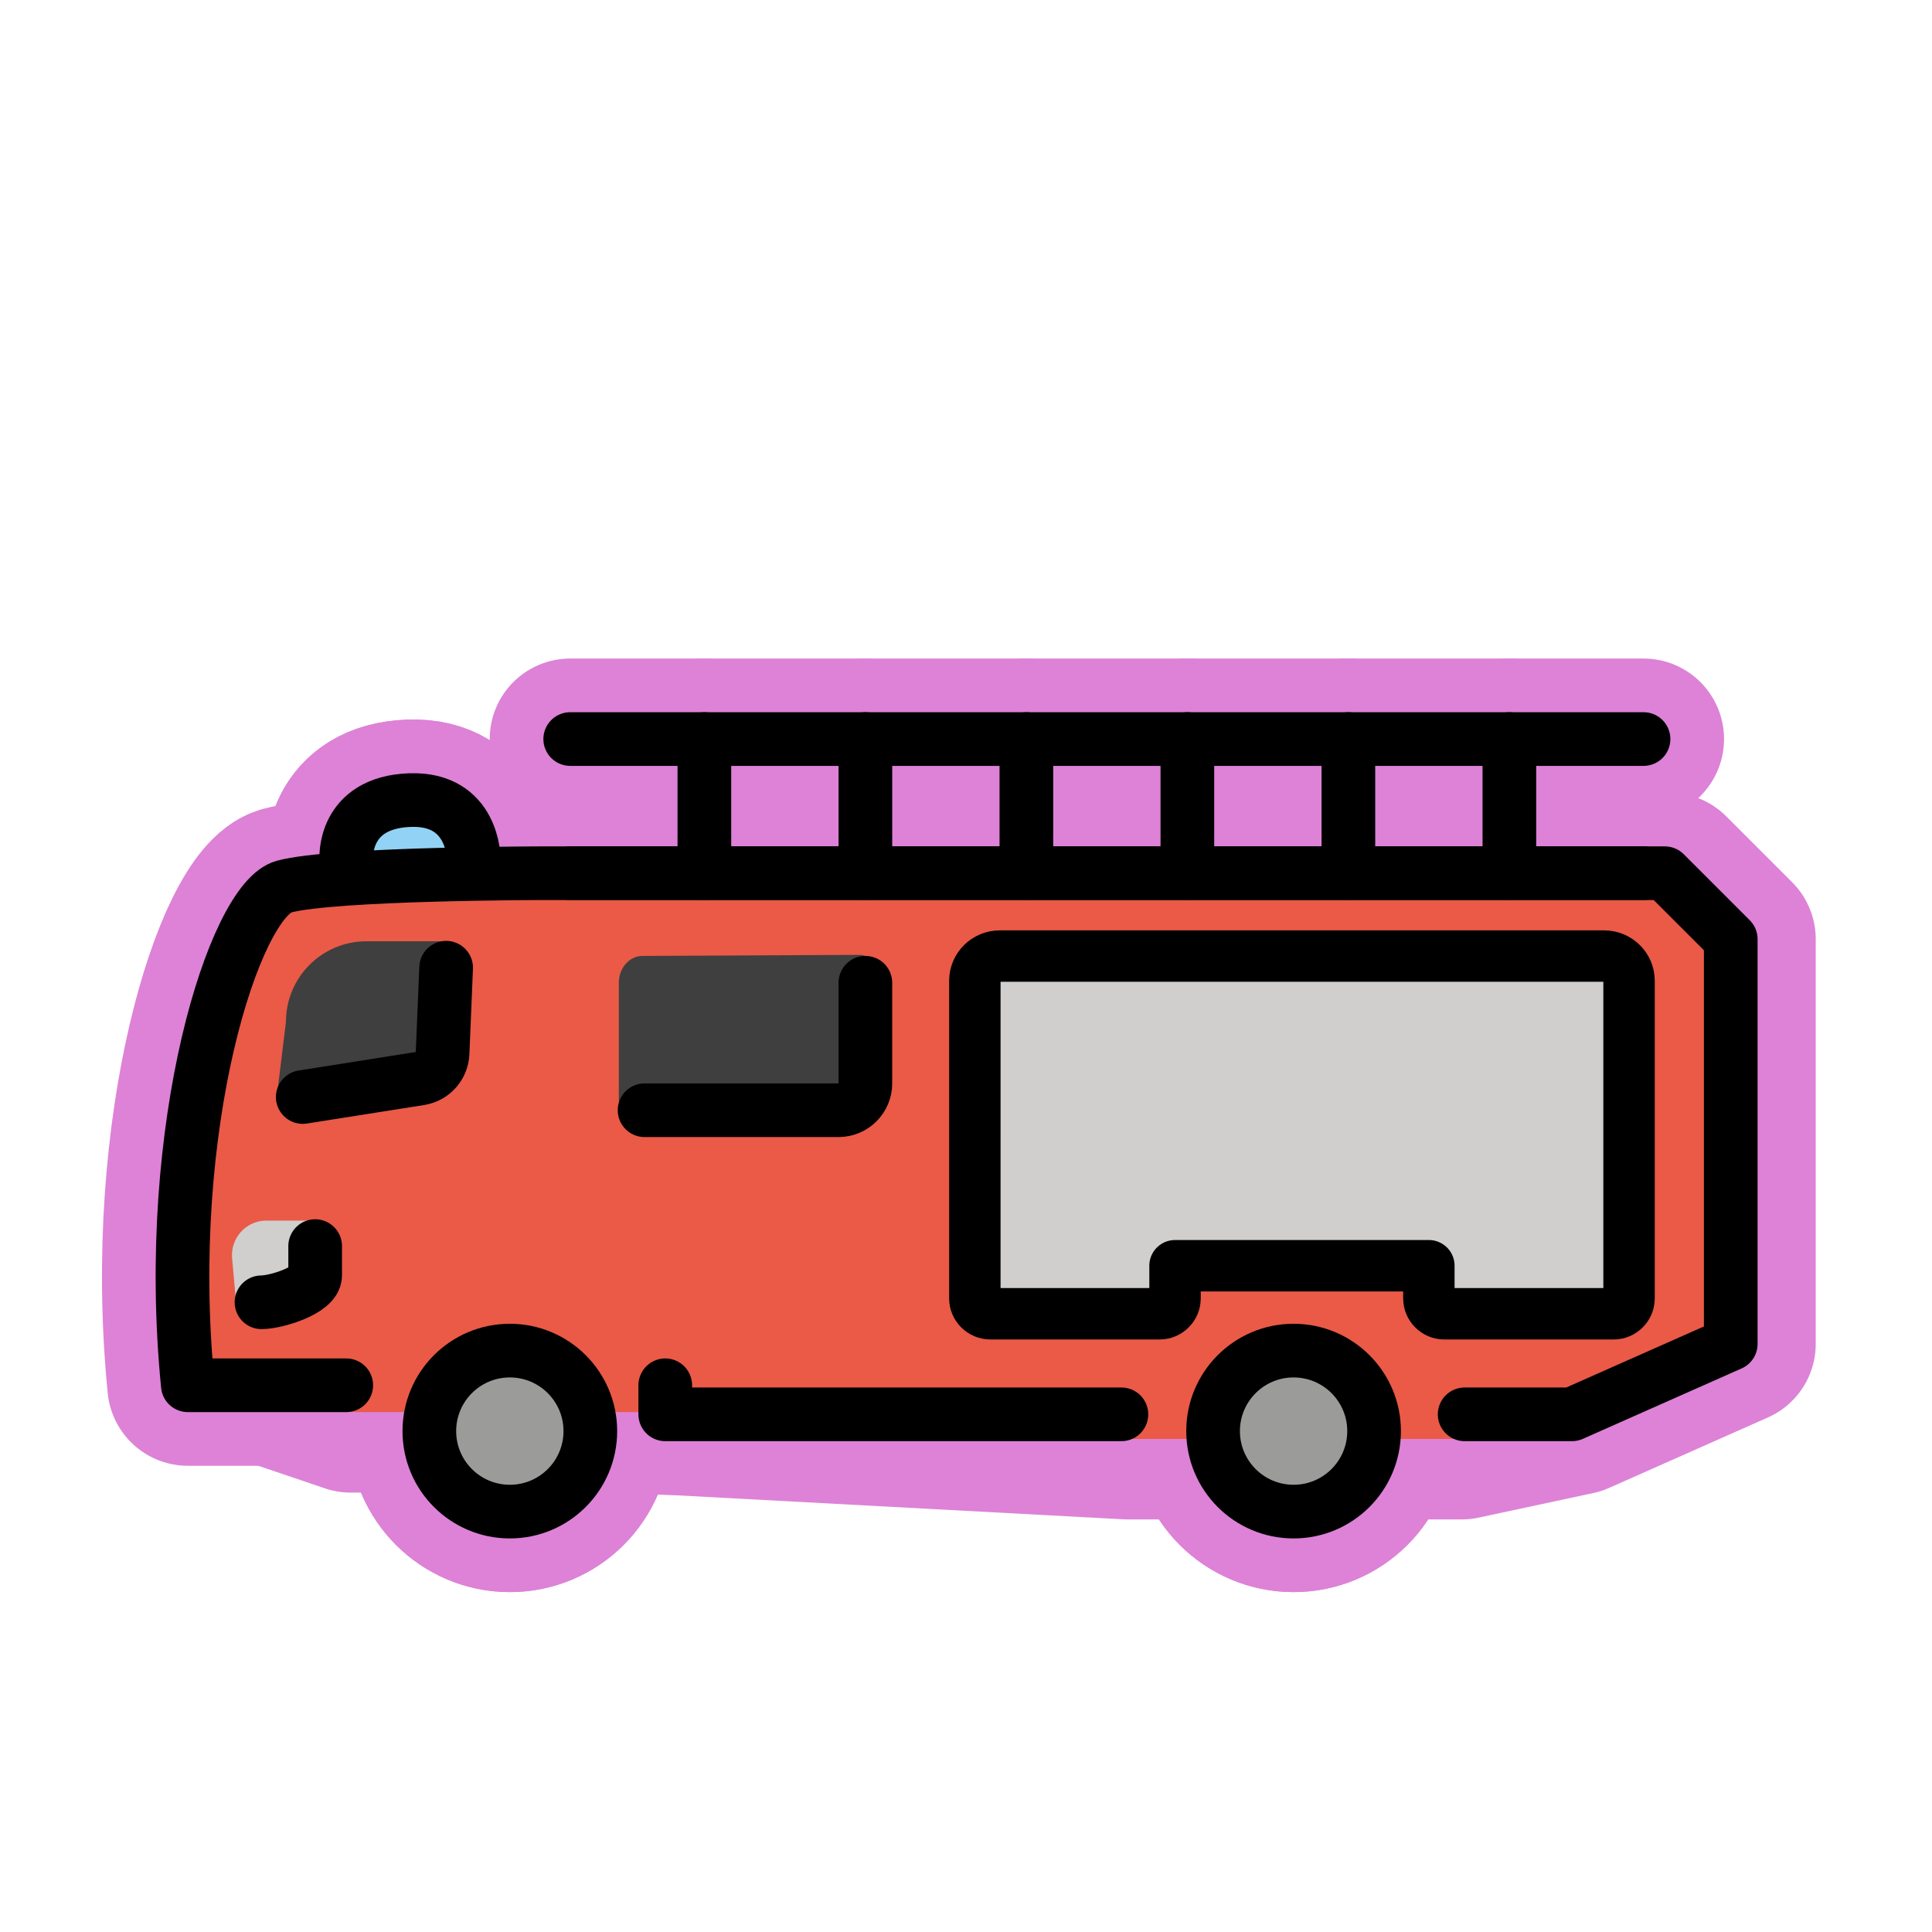<svg id="emoji" viewBox="0 0 72 72" xmlns="http://www.w3.org/2000/svg">
  
  
  
  
  
<g id="white-padding"><g id="color">
    <path fill="#dd82d7" stroke="#dd82d7" d="M54.469,53.625l4.281-0.917l5.917-2.625V35l-2.458-2.458H20.5c0,0-7.917,0-9.75,0.5 c-1.833,0.5-4.542,7.917-3.583,17.583l5.904,2h11.888v0.083l17.073,0.917Z" stroke-width="6" stroke-linecap="round" stroke-linejoin="round"></path>
    <path fill="#dd82d7" stroke="#dd82d7" d="M23.062,36.625v4.359c0,0.552,0.395,1,0.882,1l7.499-0.609c0.487,0,0.882-0.448,0.882-1 l0.57-3.79c0-0.552-0.395-1-0.882-1l-8.069,0.04C23.457,35.625,23.062,36.073,23.062,36.625z" stroke-width="6" stroke-linecap="round" stroke-linejoin="round"></path>
    <path fill="#dd82d7" stroke="#dd82d7" stroke-linecap="round" stroke-linejoin="round" stroke-miterlimit="10" stroke-width="6" d="M12.905,32.005c0,0-0.144-2.099,2.375-2.188c2.375-0.083,2.375,2.188,2.375,2.188Z"></path>
    <circle cx="19" cy="53.333" r="3" fill="#dd82d7" stroke="#dd82d7" stroke-miterlimit="10" stroke-width="6" stroke-linecap="round" stroke-linejoin="round"></circle>
    <path fill="#dd82d7" stroke="#dd82d7" d="M16.758,35.078h-3.101c-1.657,0-3,1.343-3,3l-0.367,2.995l5.836-1.12L16.758,35.078z" stroke-width="6" stroke-linecap="round" stroke-linejoin="round"></path>
    <circle cx="48.208" cy="53.333" r="3" fill="#dd82d7" stroke="#dd82d7" stroke-miterlimit="10" stroke-width="6" stroke-linecap="round" stroke-linejoin="round"></circle>
    <path fill="#dd82d7" stroke="#dd82d7" stroke-linecap="round" stroke-linejoin="round" stroke-miterlimit="10" stroke-width="6" d="M24.021,41.375H31.25c0.552,0,1-0.448,1-1v-3.75Z"></path>
    <path fill="#dd82d7" stroke="#dd82d7" stroke-linecap="round" stroke-linejoin="round" stroke-miterlimit="10" stroke-width="6" d="M60.71,36.55v11.84c0,0.31-0.26,0.57-0.57,0.57h-6.32c-0.31,0-0.57-0.26-0.57-0.57v-1.22h-9.46v1.22 c0,0.31-0.26,0.57-0.57,0.57h-6.31c-0.32,0-0.58-0.26-0.58-0.57V36.55c0-0.51,0.42-0.92,0.93-0.92h22.52 C60.29,35.63,60.71,36.04,60.71,36.55z"></path>
    <path fill="#dd82d7" stroke="#dd82d7" d="M9.924,45.488h1.954c0.267,0.283-0.547,0.578-0.547,1.29v1.411 c0,0.713-0.573,1.291-1.279,1.291h-0.001c-0.661,0-1.214-0.509-1.274-1.174l-0.127-1.412 C8.582,46.14,9.172,45.488,9.924,45.488z" stroke-width="6" stroke-linecap="round" stroke-linejoin="round"></path>
  </g><g id="hair"></g><g id="skin"></g><g id="skin-shadow"></g><g id="line">
    <polyline fill="none" stroke="#dd82d7" stroke-linecap="round" stroke-linejoin="round" stroke-miterlimit="10" stroke-width="6" points="24.792,51.625 24.792,52.708 41.792,52.708"></polyline>
    <path fill="none" stroke="#dd82d7" stroke-linecap="round" stroke-linejoin="round" stroke-miterlimit="10" stroke-width="6" d="M54.583,52.708h4l5.917-2.625V35l-2.458-2.458H20.333c0,0-7.917,0-9.75,0.5C8.75,33.542,6.042,41.958,7,51.625h5.904"></path>
    <path fill="none" stroke="#dd82d7" stroke-linecap="round" stroke-linejoin="round" stroke-miterlimit="10" stroke-width="6" d="M12.905,32.005c0,0-0.144-2.099,2.375-2.188c2.375-0.083,2.375,2.188,2.375,2.188"></path>
    <circle cx="19" cy="53.333" r="3" fill="none" stroke="#dd82d7" stroke-miterlimit="10" stroke-width="6" stroke-linecap="round" stroke-linejoin="round"></circle>
    <circle cx="48.208" cy="53.333" r="3" fill="none" stroke="#dd82d7" stroke-miterlimit="10" stroke-width="6" stroke-linecap="round" stroke-linejoin="round"></circle>
    <path fill="none" stroke="#dd82d7" stroke-linecap="round" stroke-linejoin="round" stroke-miterlimit="10" stroke-width="6" d="M11.283,40.883l4.368-0.69c0.471-0.074,0.824-0.47,0.843-0.947l0.132-3.182"></path>
    <path fill="none" stroke="#dd82d7" stroke-linecap="round" stroke-linejoin="round" stroke-miterlimit="10" stroke-width="6" d="M24.021,41.375H31.25c0.552,0,1-0.448,1-1v-3.75"></path>
    <path fill="none" stroke="#dd82d7" stroke-linecap="round" stroke-linejoin="round" stroke-miterlimit="10" stroke-width="6" d="M60.71,36.55v11.84c0,0.31-0.26,0.57-0.57,0.57h-6.32c-0.31,0-0.57-0.26-0.57-0.57v-1.22h-9.46v1.22 c0,0.31-0.26,0.57-0.57,0.57h-6.31c-0.32,0-0.58-0.26-0.58-0.57V36.55c0-0.51,0.42-0.92,0.93-0.92h22.52 C60.29,35.63,60.71,36.04,60.71,36.55z"></path>
    <line x1="61.25" x2="21.25" y1="32.542" y2="32.542" fill="none" stroke="#dd82d7" stroke-linecap="round" stroke-linejoin="round" stroke-miterlimit="10" stroke-width="6"></line>
    <line x1="61.25" x2="21.25" y1="27.542" y2="27.542" fill="none" stroke="#dd82d7" stroke-linecap="round" stroke-linejoin="round" stroke-miterlimit="10" stroke-width="6"></line>
    <line x1="26.25" x2="26.25" y1="32.542" y2="27.542" fill="none" stroke="#dd82d7" stroke-linecap="round" stroke-linejoin="round" stroke-miterlimit="10" stroke-width="6"></line>
    <line x1="32.25" x2="32.25" y1="32.542" y2="27.542" fill="none" stroke="#dd82d7" stroke-linecap="round" stroke-linejoin="round" stroke-miterlimit="10" stroke-width="6"></line>
    <line x1="38.25" x2="38.25" y1="32.542" y2="27.542" fill="none" stroke="#dd82d7" stroke-linecap="round" stroke-linejoin="round" stroke-miterlimit="10" stroke-width="6"></line>
    <line x1="56.25" x2="56.25" y1="32.542" y2="27.542" fill="none" stroke="#dd82d7" stroke-linecap="round" stroke-linejoin="round" stroke-miterlimit="10" stroke-width="6"></line>
    <line x1="50.25" x2="50.25" y1="32.542" y2="27.542" fill="none" stroke="#dd82d7" stroke-linecap="round" stroke-linejoin="round" stroke-miterlimit="10" stroke-width="6"></line>
    <line x1="44.25" x2="44.25" y1="32.542" y2="27.542" fill="none" stroke="#dd82d7" stroke-linecap="round" stroke-linejoin="round" stroke-miterlimit="10" stroke-width="6"></line>
    <path fill="none" stroke="#dd82d7" stroke-linecap="round" stroke-linejoin="round" stroke-miterlimit="10" stroke-width="6" d="M11.745,46.438v1.094c0,0.552-1.448,1-2,1H9.745"></path>
  </g></g><g id="emoji-original"><g id="color">
    <path fill="#ea5a47" stroke="none" d="M54.469,53.625l4.281-0.917l5.917-2.625V35l-2.458-2.458H20.5c0,0-7.917,0-9.75,0.5 c-1.833,0.5-4.542,7.917-3.583,17.583l5.904,2h11.888v0.083l17.073,0.917"></path>
    <path fill="#3f3f3f" stroke="none" d="M23.062,36.625v4.359c0,0.552,0.395,1,0.882,1l7.499-0.609c0.487,0,0.882-0.448,0.882-1 l0.57-3.79c0-0.552-0.395-1-0.882-1l-8.069,0.04C23.457,35.625,23.062,36.073,23.062,36.625z"></path>
    <path fill="#92d3f5" stroke="none" stroke-linecap="round" stroke-linejoin="round" stroke-miterlimit="10" stroke-width="2" d="M12.905,32.005c0,0-0.144-2.099,2.375-2.188c2.375-0.083,2.375,2.188,2.375,2.188"></path>
    <circle cx="19" cy="53.333" r="3" fill="#9b9b9a" stroke="none" stroke-miterlimit="10" stroke-width="2"></circle>
    <path fill="#3f3f3f" stroke="none" d="M16.758,35.078h-3.101c-1.657,0-3,1.343-3,3l-0.367,2.995l5.836-1.12L16.758,35.078z"></path>
    <circle cx="48.208" cy="53.333" r="3" fill="#9b9b9a" stroke="none" stroke-miterlimit="10" stroke-width="2"></circle>
    <path fill="#3f3f3f" stroke="none" stroke-linecap="round" stroke-linejoin="round" stroke-miterlimit="10" stroke-width="2" d="M24.021,41.375H31.25c0.552,0,1-0.448,1-1v-3.75"></path>
    <path fill="#d0cfce" stroke="none" stroke-linecap="round" stroke-linejoin="round" stroke-miterlimit="10" stroke-width="1.916" d="M60.71,36.55v11.84c0,0.31-0.26,0.57-0.57,0.57h-6.32c-0.31,0-0.57-0.26-0.57-0.57v-1.22h-9.46v1.22 c0,0.31-0.26,0.57-0.57,0.57h-6.31c-0.32,0-0.58-0.26-0.58-0.57V36.55c0-0.51,0.42-0.92,0.93-0.92h22.52 C60.29,35.63,60.71,36.04,60.71,36.55z"></path>
    <path fill="#d0cfce" stroke="none" d="M9.924,45.488h1.954c0.267,0.283-0.547,0.578-0.547,1.29v1.411 c0,0.713-0.573,1.291-1.279,1.291h-0.001c-0.661,0-1.214-0.509-1.274-1.174l-0.127-1.412 C8.582,46.14,9.172,45.488,9.924,45.488z"></path>
  </g><g id="hair"></g><g id="skin"></g><g id="skin-shadow"></g><g id="line">
    <polyline fill="none" stroke="#000000" stroke-linecap="round" stroke-linejoin="round" stroke-miterlimit="10" stroke-width="2" points="24.792,51.625 24.792,52.708 41.792,52.708"></polyline>
    <path fill="none" stroke="#000000" stroke-linecap="round" stroke-linejoin="round" stroke-miterlimit="10" stroke-width="2" d="M54.583,52.708h4l5.917-2.625V35l-2.458-2.458H20.333c0,0-7.917,0-9.75,0.5C8.75,33.542,6.042,41.958,7,51.625h5.904"></path>
    <path fill="none" stroke="#000000" stroke-linecap="round" stroke-linejoin="round" stroke-miterlimit="10" stroke-width="2" d="M12.905,32.005c0,0-0.144-2.099,2.375-2.188c2.375-0.083,2.375,2.188,2.375,2.188"></path>
    <circle cx="19" cy="53.333" r="3" fill="none" stroke="#000000" stroke-miterlimit="10" stroke-width="2"></circle>
    <circle cx="48.208" cy="53.333" r="3" fill="none" stroke="#000000" stroke-miterlimit="10" stroke-width="2"></circle>
    <path fill="none" stroke="#000000" stroke-linecap="round" stroke-linejoin="round" stroke-miterlimit="10" stroke-width="2" d="M11.283,40.883l4.368-0.69c0.471-0.074,0.824-0.47,0.843-0.947l0.132-3.182"></path>
    <path fill="none" stroke="#000000" stroke-linecap="round" stroke-linejoin="round" stroke-miterlimit="10" stroke-width="2" d="M24.021,41.375H31.25c0.552,0,1-0.448,1-1v-3.75"></path>
    <path fill="none" stroke="#000000" stroke-linecap="round" stroke-linejoin="round" stroke-miterlimit="10" stroke-width="1.916" d="M60.71,36.55v11.84c0,0.31-0.26,0.57-0.57,0.57h-6.32c-0.31,0-0.57-0.26-0.57-0.57v-1.22h-9.46v1.22 c0,0.31-0.26,0.57-0.57,0.57h-6.31c-0.32,0-0.58-0.26-0.58-0.57V36.55c0-0.51,0.42-0.92,0.93-0.92h22.52 C60.29,35.63,60.71,36.04,60.71,36.55z"></path>
    <line x1="61.25" x2="21.25" y1="32.542" y2="32.542" fill="none" stroke="#000000" stroke-linecap="round" stroke-linejoin="round" stroke-miterlimit="10" stroke-width="2"></line>
    <line x1="61.25" x2="21.25" y1="27.542" y2="27.542" fill="none" stroke="#000000" stroke-linecap="round" stroke-linejoin="round" stroke-miterlimit="10" stroke-width="2"></line>
    <line x1="26.25" x2="26.25" y1="32.542" y2="27.542" fill="none" stroke="#000000" stroke-linecap="round" stroke-linejoin="round" stroke-miterlimit="10" stroke-width="2"></line>
    <line x1="32.25" x2="32.25" y1="32.542" y2="27.542" fill="none" stroke="#000000" stroke-linecap="round" stroke-linejoin="round" stroke-miterlimit="10" stroke-width="2"></line>
    <line x1="38.25" x2="38.25" y1="32.542" y2="27.542" fill="none" stroke="#000000" stroke-linecap="round" stroke-linejoin="round" stroke-miterlimit="10" stroke-width="2"></line>
    <line x1="56.25" x2="56.25" y1="32.542" y2="27.542" fill="none" stroke="#000000" stroke-linecap="round" stroke-linejoin="round" stroke-miterlimit="10" stroke-width="2"></line>
    <line x1="50.25" x2="50.25" y1="32.542" y2="27.542" fill="none" stroke="#000000" stroke-linecap="round" stroke-linejoin="round" stroke-miterlimit="10" stroke-width="2"></line>
    <line x1="44.25" x2="44.25" y1="32.542" y2="27.542" fill="none" stroke="#000000" stroke-linecap="round" stroke-linejoin="round" stroke-miterlimit="10" stroke-width="2"></line>
    <path fill="none" stroke="#000000" stroke-linecap="round" stroke-linejoin="round" stroke-miterlimit="10" stroke-width="2" d="M11.745,46.438v1.094c0,0.552-1.448,1-2,1H9.745"></path>
  </g></g></svg>
